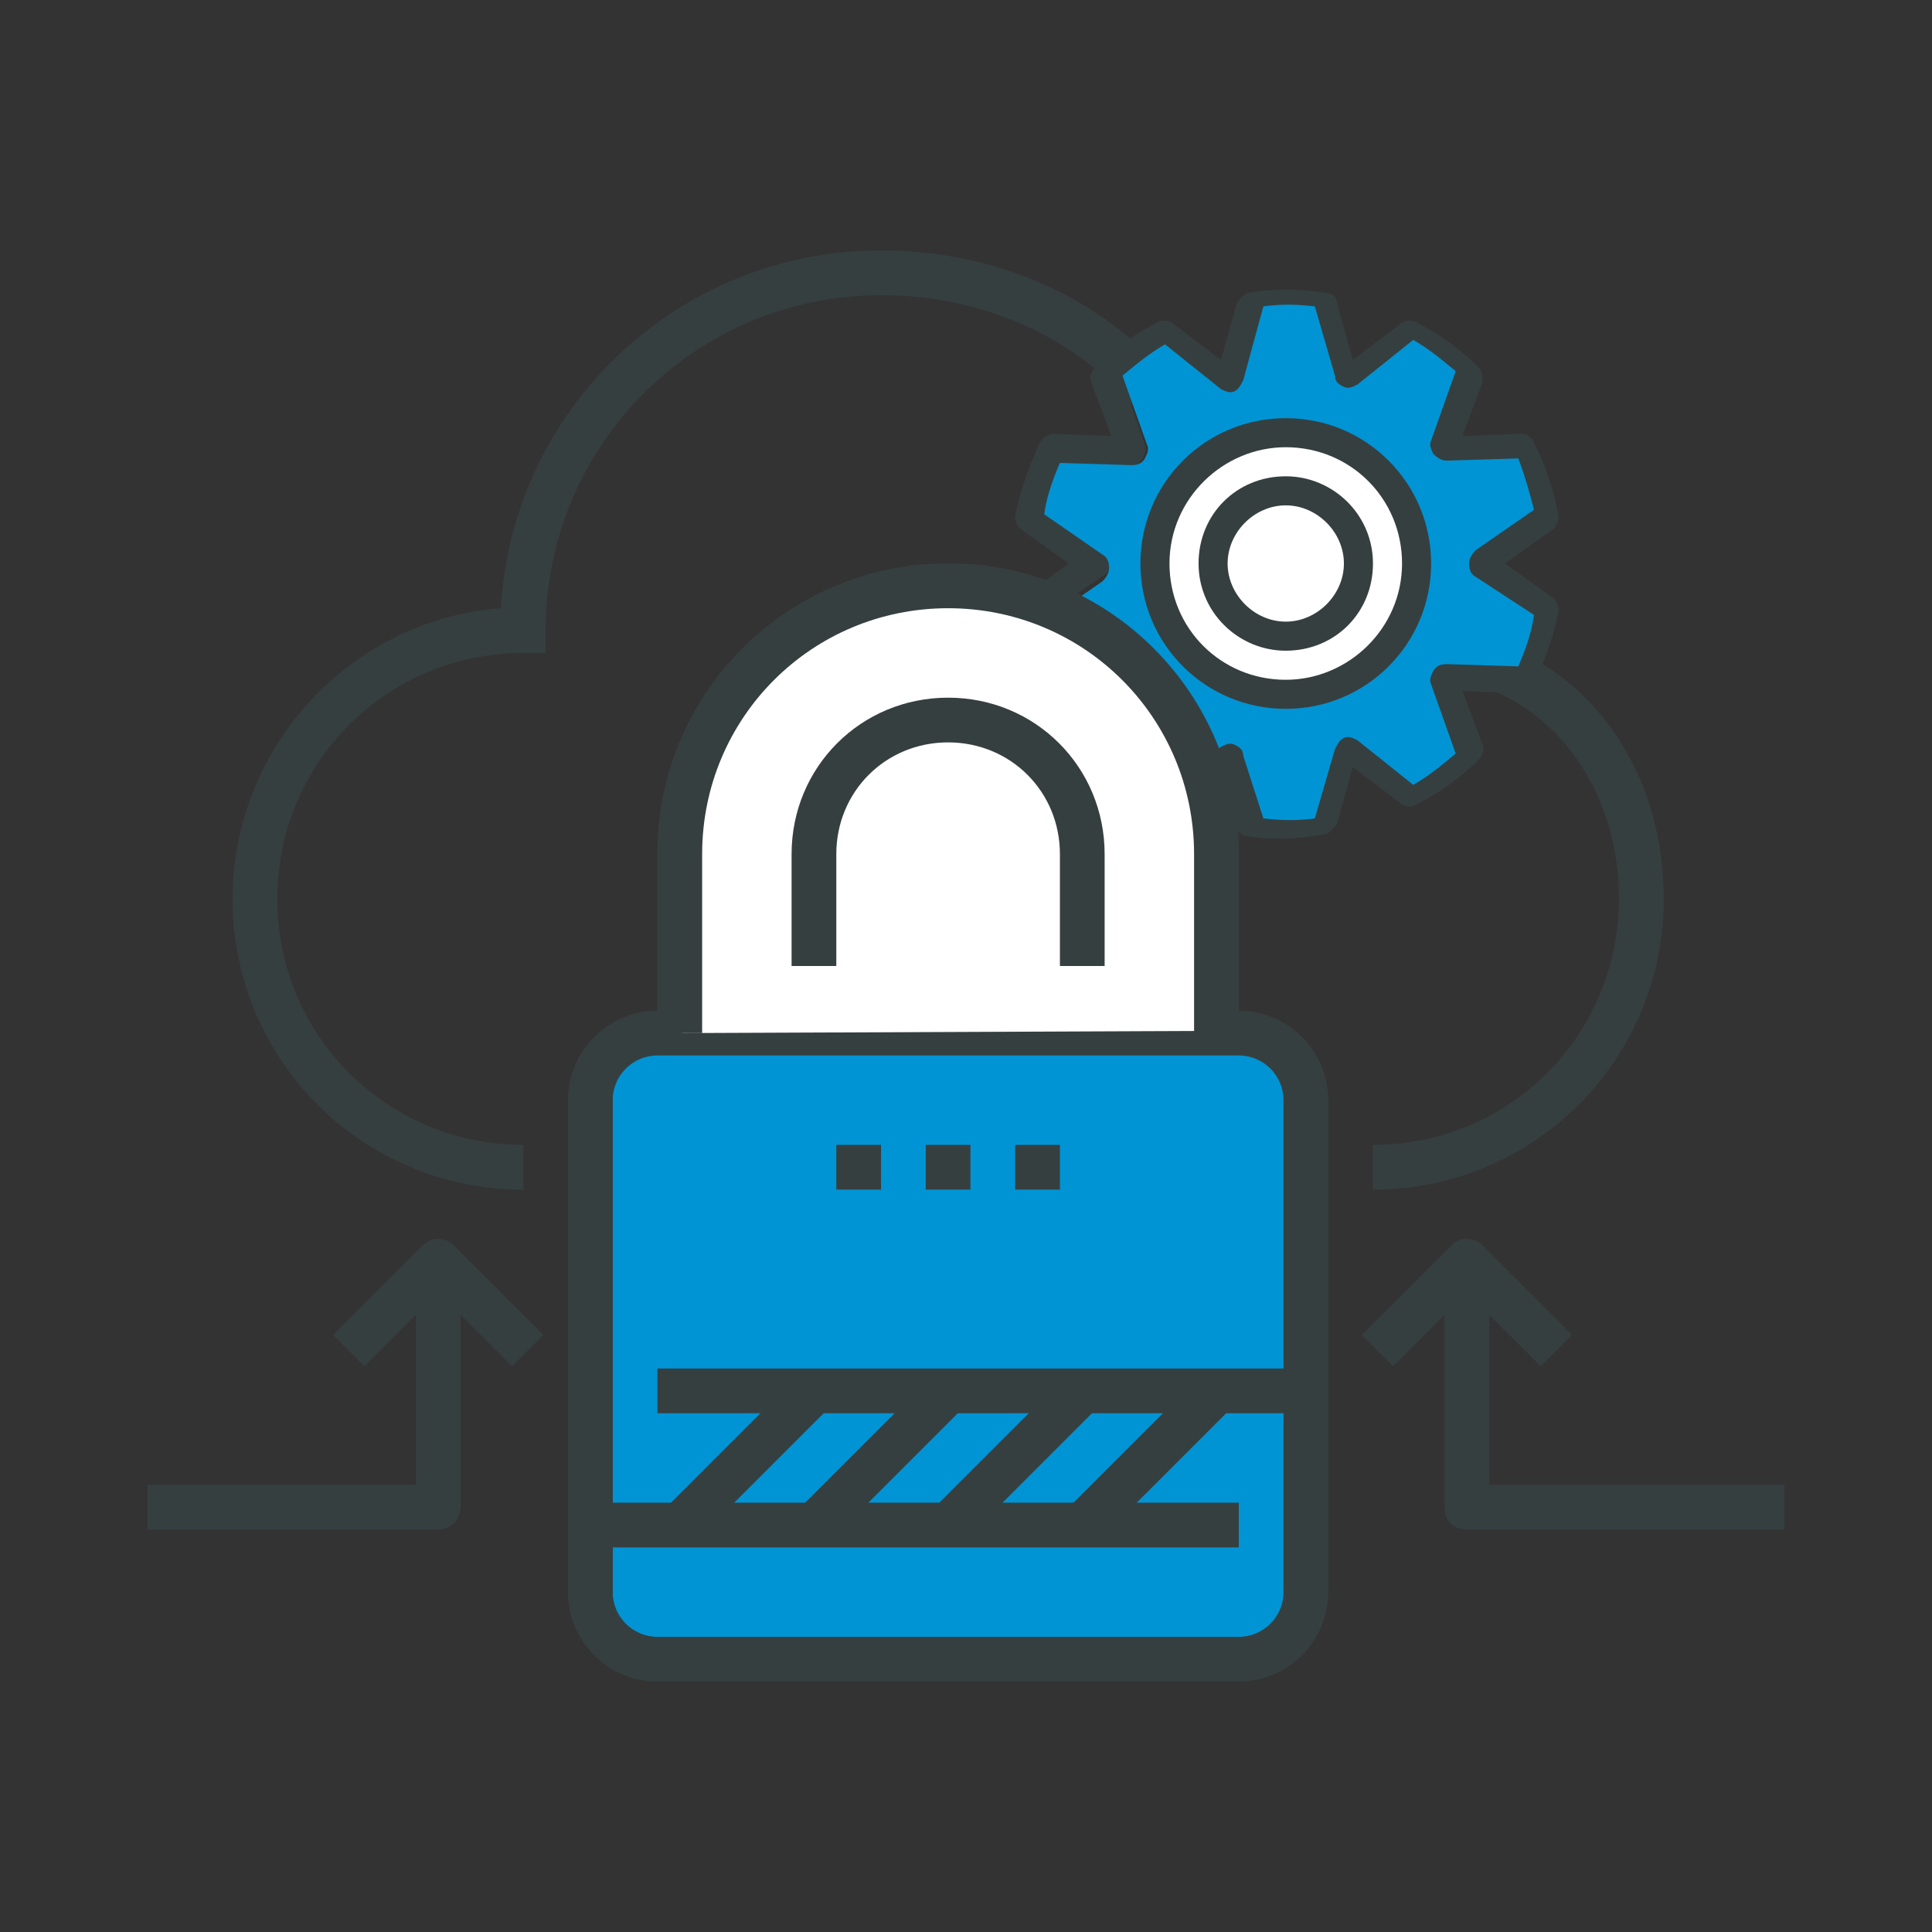 <?xml version="1.0" encoding="utf-8"?>
<!-- Generator: Adobe Illustrator 26.0.1, SVG Export Plug-In . SVG Version: 6.00 Build 0)  -->
<svg version="1.1" id="Layer_1" xmlns="http://www.w3.org/2000/svg" xmlns:xlink="http://www.w3.org/1999/xlink" x="0px" y="0px"
	 viewBox="0 0 86.4 86.4" style="enable-background:new 0 0 86.4 86.4;" xml:space="preserve">
<rect x="0" y="0" width="86.4" height="86.4" fill="#333333" stroke="none"/>
<style type="text/css">
	.st0{fill:#0094D4;}
	.st1{fill:#363F40;}
	.st2{fill:#FFFFFF;}
</style>
<g>
	<rect x="27.4" y="46.7" class="st0" width="30.5" height="26.8"/>
	<g>
		<g>
			<g>
				<g>
					<g>
						<path class="st1" d="M61.4,53.2v-2c6.1,0,11-4.9,11-11c0-5.7-3.9-10-9-10h-1v-1c0-3.9-2.1-8-8-8h-1.6l-0.3-0.5
							c-2.6-4.7-7.5-7.5-13.1-7.5c-8.3,0-15,6.7-15,15v1h-1c-6.1,0-11,4.9-11,11s4.9,11,11,11v2c-7.2,0-13-5.8-13-13
							c0-6.8,5.3-12.5,12-13c0.5-8.9,7.9-16,17-16c6.2,0,11.6,3,14.6,8h0.4c5.7,0,9.6,3.5,10,9c5.8,0.5,10,5.5,10,12
							C74.4,47.4,68.6,53.2,61.4,53.2z"/>
					</g>
				</g>
				<g>
					<path class="st1" d="M55.4,75.2h-26c-2.2,0-4-1.8-4-4v-22c0-2.2,1.8-4,4-4h26c2.2,0,4,1.8,4,4v22
						C59.4,73.4,57.6,75.2,55.4,75.2z M29.4,47.2c-1.1,0-2,0.9-2,2v22c0,1.1,0.9,2,2,2h26c1.1,0,2-0.9,2-2v-22c0-1.1-0.9-2-2-2H29.4
						z"/>
				</g>
				<g>
					<g>
						<rect x="41.4" y="51.2" class="st1" width="2" height="2"/>
					</g>
					<g>
						<rect x="45.4" y="51.2" class="st1" width="2" height="2"/>
					</g>
					<g>
						<rect x="37.4" y="51.2" class="st1" width="2" height="2"/>
					</g>
				</g>
				<g>
					
						<rect x="29.2" y="64.2" transform="matrix(0.707 -0.707 0.707 0.707 -36.31 42.739)" class="st1" width="8.5" height="2"/>
				</g>
				<g>
					
						<rect x="35.2" y="64.2" transform="matrix(0.707 -0.707 0.707 0.707 -34.553 46.982)" class="st1" width="8.5" height="2"/>
				</g>
				<g>
					
						<rect x="41.2" y="64.2" transform="matrix(0.707 -0.707 0.707 0.707 -32.796 51.224)" class="st1" width="8.5" height="2"/>
				</g>
				<g>
					
						<rect x="47.2" y="64.2" transform="matrix(0.707 -0.707 0.707 0.707 -31.038 55.467)" class="st1" width="8.5" height="2"/>
				</g>
				<g>
					<rect x="29.4" y="61.2" class="st1" width="29" height="2"/>
				</g>
				<g>
					<rect x="26.4" y="67.2" class="st1" width="29" height="2"/>
				</g>
				<g>
					<path class="st1" d="M49.4,43.2h-2v-5c0-2.8-2.2-5-5-5c-2.8,0-5,2.2-5,5v5h-2v-5c0-3.9,3.1-7,7-7c3.9,0,7,3.1,7,7V43.2z"/>
				</g>
				<g>
					<path class="st1" d="M55.4,46.2h-2v-8c0-6.1-4.9-11-11-11c-6.1,0-11,4.9-11,11v8h-2v-8c0-7.2,5.8-13,13-13s13,5.8,13,13V46.2z"
						/>
				</g>
			</g>
		</g>
	</g>
	<g>
		<g>
			<path class="st1" d="M22.9,61.1l-3.3-3.3l-3.3,3.3l-1.4-1.4l4-4c0.4-0.4,1-0.4,1.4,0l4,4L22.9,61.1z"/>
		</g>
		<g>
			<path class="st1" d="M68.9,61.1l-3.3-3.3l-3.3,3.3l-1.4-1.4l4-4c0.4-0.4,1-0.4,1.4,0l4,4L68.9,61.1z"/>
		</g>
		<g>
			<path class="st1" d="M19.6,68.4h-13v-2h12v-10h2v11C20.6,67.9,20.2,68.4,19.6,68.4z"/>
		</g>
		<g>
			<path class="st1" d="M79.8,68.4H65.6c-0.6,0-1-0.4-1-1v-11h2v10h13.2V68.4z"/>
		</g>
	</g>
	<g>
		<g>
			<path class="st1" d="M57.5,37.5c-0.5,0-1.1,0-1.7-0.1c-0.3,0-0.5-0.2-0.5-0.5l-0.7-2.5L52.5,36c-0.2,0.2-0.5,0.2-0.7,0.1
				c-1-0.5-2-1.2-2.8-2c-0.2-0.2-0.2-0.4-0.2-0.7l0.9-2.4L47.1,31c-0.3,0-0.5-0.1-0.6-0.4c-0.5-1-0.9-2.1-1.1-3.3
				c0-0.2,0.1-0.5,0.3-0.6l2.1-1.5l-2.1-1.5c-0.2-0.1-0.3-0.4-0.3-0.6c0.2-1.1,0.6-2.2,1.1-3.3c0.1-0.2,0.4-0.4,0.6-0.4l2.6,0.1
				l-0.9-2.4c-0.1-0.2,0-0.5,0.2-0.7c0.8-0.8,1.8-1.5,2.8-2c0.2-0.1,0.5-0.1,0.7,0.1l2.1,1.6l0.7-2.5c0.1-0.2,0.3-0.4,0.5-0.5
				c1.3-0.2,2.1-0.2,3.5,0c0.3,0,0.5,0.2,0.5,0.5l0.7,2.5l2.1-1.6c0.2-0.2,0.5-0.2,0.7-0.1c1,0.5,2,1.2,2.8,2
				c0.2,0.2,0.2,0.4,0.2,0.7l-0.9,2.4l2.6-0.1c0.2,0,0.5,0.1,0.6,0.4c0.5,1,0.9,2.1,1.1,3.3c0,0.2-0.1,0.5-0.3,0.6l-2.1,1.5l2.1,1.5
				c0.2,0.1,0.3,0.4,0.3,0.6c-0.2,1.1-0.6,2.2-1.1,3.3c-0.1,0.2-0.3,0.4-0.6,0.4l-2.6-0.1l0.9,2.4c0.1,0.2,0,0.5-0.2,0.7
				c-0.8,0.8-1.8,1.5-2.8,2c-0.2,0.1-0.5,0.1-0.7-0.1l-2.1-1.6l-0.7,2.5c-0.1,0.2-0.3,0.4-0.5,0.5C58.6,37.4,58,37.5,57.5,37.5z
				 M56.4,36.1c0.8,0.1,1.4,0.1,2.3,0l0.9-3c0.1-0.2,0.2-0.4,0.4-0.4c0.2-0.1,0.4,0,0.6,0.1l2.5,1.9c0.7-0.4,1.3-0.8,1.8-1.3l-1-2.9
				c-0.1-0.2,0-0.4,0.1-0.6c0.1-0.2,0.3-0.3,0.5-0.3l3.1,0.1c0.3-0.7,0.5-1.4,0.7-2.2l-2.6-1.8c-0.2-0.1-0.3-0.3-0.3-0.5
				c0-0.2,0.1-0.4,0.3-0.5l2.6-1.8c-0.2-0.7-0.4-1.5-0.7-2.2l-3.1,0.1c-0.2,0-0.4-0.1-0.5-0.3c-0.1-0.2-0.2-0.4-0.1-0.6l1-2.9
				c-0.6-0.5-1.2-1-1.8-1.3l-2.5,1.9c-0.2,0.1-0.4,0.2-0.6,0.1c-0.2-0.1-0.4-0.2-0.4-0.4l-0.9-3c-0.8-0.1-1.4-0.1-2.3,0l-0.9,3
				c-0.1,0.2-0.2,0.4-0.4,0.4c-0.2,0.1-0.4,0-0.6-0.1L52,15.7c-0.7,0.4-1.3,0.8-1.8,1.3l1,2.9c0.1,0.2,0,0.4-0.1,0.6
				c-0.1,0.2-0.3,0.3-0.5,0.3l-3.1-0.1c-0.3,0.7-0.5,1.4-0.7,2.2l2.6,1.8c0.2,0.1,0.3,0.3,0.3,0.5c0,0.2-0.1,0.4-0.3,0.5l-2.6,1.8
				c0.2,0.7,0.4,1.5,0.7,2.2l3.1-0.1c0.2,0,0.4,0.1,0.5,0.3c0.1,0.2,0.2,0.4,0.1,0.6l-1,2.9c0.6,0.5,1.2,1,1.8,1.3l2.5-1.9
				c0.2-0.1,0.4-0.2,0.6-0.1c0.2,0.1,0.4,0.2,0.4,0.4L56.4,36.1z"/>
		</g>
		<path class="st0" d="M56.5,36.6c0.9,0.1,1.5,0.1,2.3,0l0.9-3.1c0.1-0.2,0.2-0.4,0.4-0.5c0.2-0.1,0.4,0,0.6,0.1l2.5,2
			c0.7-0.4,1.3-0.9,1.9-1.4l-1.1-3.1c-0.1-0.2,0-0.4,0.1-0.6c0.1-0.2,0.3-0.3,0.6-0.3l3.2,0.1c0.3-0.7,0.6-1.5,0.7-2.3L66,25.8
			c-0.2-0.1-0.3-0.3-0.3-0.6c0-0.2,0.1-0.4,0.3-0.6l2.6-1.8c-0.2-0.8-0.4-1.5-0.7-2.3l-3.2,0.1c-0.2,0-0.4-0.1-0.6-0.3
			c-0.1-0.2-0.2-0.4-0.1-0.6l1.1-3.1c-0.6-0.5-1.2-1-1.9-1.4l-2.5,2c-0.2,0.1-0.4,0.2-0.6,0.1c-0.2-0.1-0.4-0.2-0.4-0.5l-0.9-3.1
			c-0.9-0.1-1.5-0.1-2.3,0L55.6,17c-0.1,0.2-0.2,0.4-0.4,0.5c-0.2,0.1-0.4,0-0.6-0.1l-2.5-2c-0.7,0.4-1.3,0.9-1.9,1.4l1.1,3.1
			c0.1,0.2,0,0.4-0.1,0.6c-0.1,0.2-0.3,0.3-0.6,0.3l-3.2-0.1c-0.3,0.7-0.6,1.5-0.7,2.3l2.6,1.8c0.2,0.1,0.3,0.3,0.3,0.6
			c0,0.2-0.1,0.4-0.3,0.6l-2.6,1.8c0.2,0.8,0.4,1.5,0.7,2.3l3.2-0.1c0.2,0,0.4,0.1,0.6,0.3c0.1,0.2,0.2,0.4,0.1,0.6l-1.1,3.1
			c0.6,0.5,1.2,1,1.9,1.4l2.5-2c0.2-0.1,0.4-0.2,0.6-0.1c0.2,0.1,0.4,0.2,0.4,0.5L56.5,36.6z"/>
		<circle class="st2" cx="57.4" cy="25.1" r="5.7"/>
		<g>
			<path class="st1" d="M57.5,31.7c-3.6,0-6.5-2.9-6.5-6.5s2.9-6.5,6.5-6.5c3.6,0,6.5,2.9,6.5,6.5S61.1,31.7,57.5,31.7z M57.5,20
				c-2.8,0-5.2,2.3-5.2,5.2s2.3,5.2,5.2,5.2c2.8,0,5.2-2.3,5.2-5.2S60.4,20,57.5,20z"/>
		</g>
		<g>
			<path class="st1" d="M57.5,29.1c-2.1,0-3.9-1.7-3.9-3.9s1.7-3.9,3.9-3.9c2.1,0,3.9,1.7,3.9,3.9S59.7,29.1,57.5,29.1z M57.5,22.6
				c-1.4,0-2.6,1.2-2.6,2.6c0,1.4,1.2,2.6,2.6,2.6c1.4,0,2.6-1.2,2.6-2.6C60.1,23.8,58.9,22.6,57.5,22.6z"/>
		</g>
	</g>
	<polygon class="st2" points="30.5,46.2 30.5,35 35.5,28.3 43,26.7 47.1,27.4 52.1,31.3 54.6,37.2 54.6,46.1 	"/>
	<g>
		<path class="st1" d="M49.4,43.2h-2v-5c0-2.8-2.2-5-5-5c-2.8,0-5,2.2-5,5v5h-2v-5c0-3.9,3.1-7,7-7c3.9,0,7,3.1,7,7V43.2z"/>
	</g>
	<g>
		<path class="st1" d="M55.4,46.2h-2v-8c0-6.1-4.9-11-11-11c-6.1,0-11,4.9-11,11v8h-2v-8c0-7.2,5.8-13,13-13s13,5.8,13,13V46.2z"/>
	</g>
</g>
</svg>
